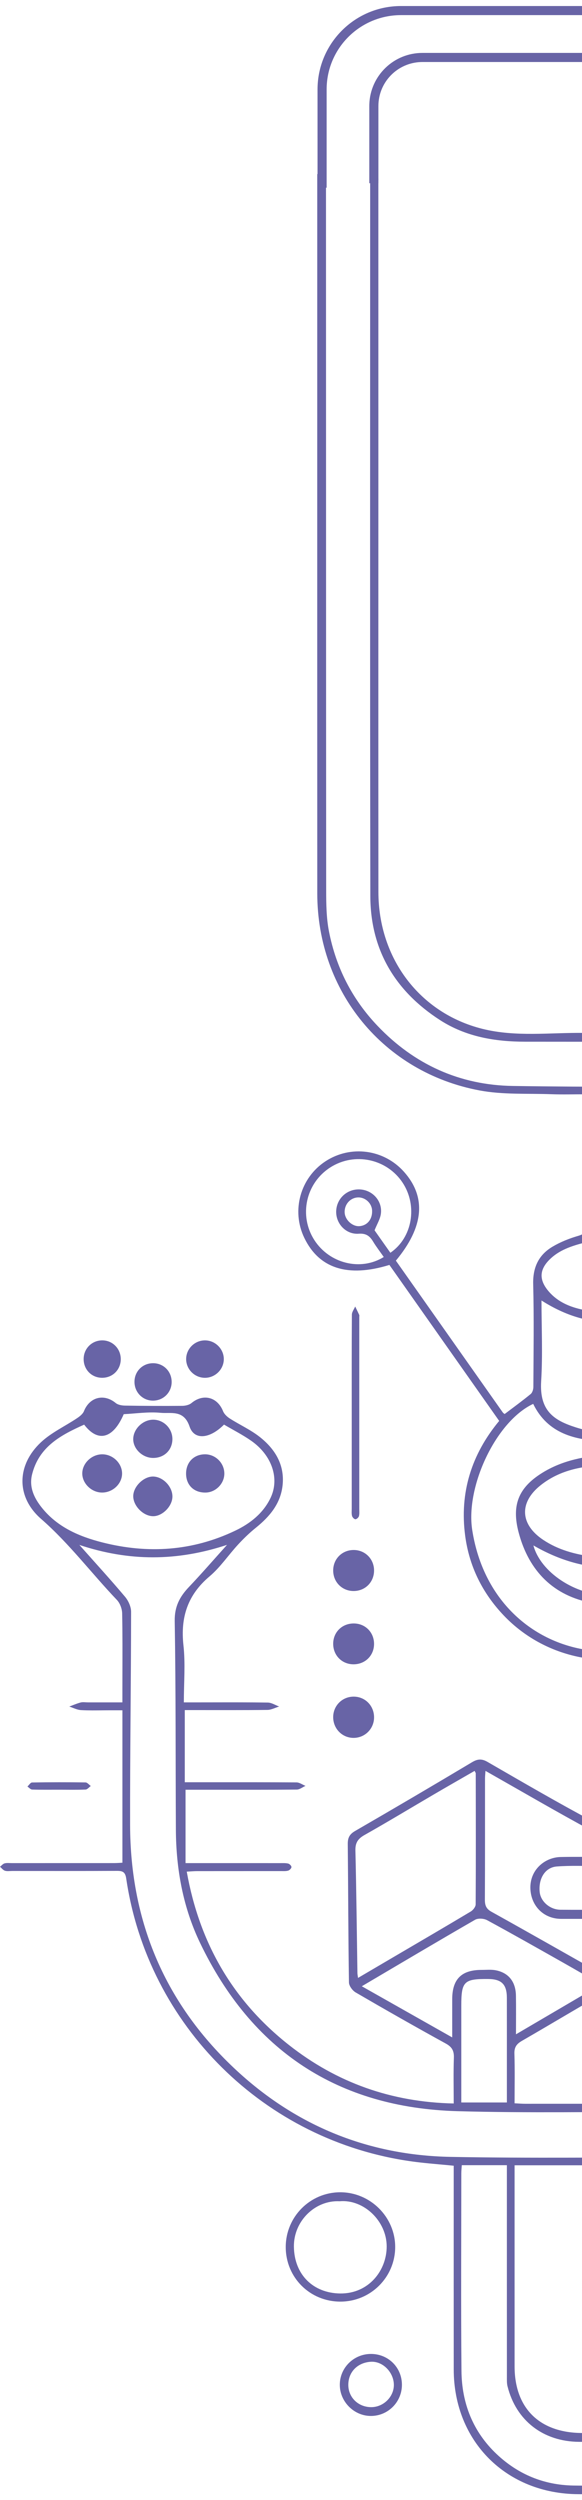 <svg xmlns="http://www.w3.org/2000/svg" xmlns:xlink="http://www.w3.org/1999/xlink" width="96" height="412"
    viewBox="0 0 96 412">
    <path fill="#6864A6" fill-rule="evenodd"
        d="M110.188-28c-7.498 0-13.596 5.987-13.761 13.436l-.004.311.001 15.246H66.141c-7.498 0-13.596 5.988-13.761 13.436l-.004.312.001 13.942-.048.013v1.453c0 39.03-.01 78.06.005 117.092.007 16.147 10.898 29.49 26.785 32.465 3.845.72 7.877.472 11.825.618 1.842.067 3.688.011 5.635.011.043.596.1 1.032.1 1.468.006 6.705-.018 13.41.028 20.115.007 1.033-.294 1.446-1.314 1.742-1.472.427-2.943 1.01-4.258 1.791-2.284 1.356-3.257 3.407-3.187 6.16.142 5.65.056 11.307.03 16.961-.001.397-.164.932-.448 1.165-1.384 1.134-2.835 2.188-4.292 3.292-.093-.078-.226-.151-.305-.263-5.883-8.34-11.762-16.682-17.634-25.014 4.62-5.547 5.062-10.464 1.343-14.638-3.316-3.723-8.81-4.455-12.967-1.727-4.14 2.716-5.638 8.108-3.494 12.584 2.426 5.067 7.176 6.605 14.05 4.486l18.107 25.706c-4.571 5.504-6.557 11.823-5.607 18.946.674 5.057 2.854 9.44 6.381 13.137 7.105 7.449 18.385 9.424 27.654 4.886 7.885-3.859 15.61-13.475 12.545-27.555 3.695.425 6.967-.41 9.497-3.24 1.517-1.699 2.375-3.702 2.498-5.976.262-4.839-2.742-9.06-7.283-10.3-5.332-1.455-9.099.717-12.674 7.337-.737-.514-1.531-.96-2.18-1.562-.341-.318-.6-.907-.604-1.376-.04-5.655-.118-11.311.017-16.962.068-2.836-1.036-4.882-3.402-6.193-1.46-.809-3.06-1.363-4.683-2.015l-.608-.25v-22.469c.194-.086.328-.197.462-.197 7.515.01 15.048-.301 22.54.125 12.057.685 21.08 10.224 21.238 22.28.178 13.458.056 26.92.018 40.381-.001.56-.502 1.105-.714 1.678-.399 1.08-1.024 2.16-1.085 3.265-.253 4.486-.137 8.999-.533 13.468-.26 2.93-1.88 5.435-3.779 7.707-.704.843-1.468 1.173-2.576 1.185-10.19.11-18.205 6.775-19.879 16.755-.466 2.783-.218 5.686-.287 8.535-.129 5.322-3.367 9.595-8.2 10.154-3.205.37-6.487.07-9.775.07-.049-.191-.169-.394-.135-.567.553-2.772-1.02-3.991-3.263-5.184-5.912-3.14-11.699-6.52-17.5-9.865-.96-.554-1.634-.505-2.57.054-6.402 3.823-12.831 7.599-19.285 11.331-.916.53-1.214 1.123-1.204 2.14.079 7.605.081 15.212.196 22.816.009.566.58 1.34 1.107 1.647 4.925 2.864 9.877 5.682 14.87 8.425 1.037.57 1.37 1.208 1.33 2.347-.087 2.437-.027 4.879-.027 7.528-10.264-.22-19.28-3.42-27.185-9.645-9.24-7.277-14.753-16.793-16.847-28.563.68-.034 1.2-.083 1.72-.084 4.61-.006 9.22-.002 13.83-.006.4 0 .819.032 1.19-.08.228-.069.526-.38.53-.586.004-.196-.306-.517-.53-.572-.428-.105-.893-.075-1.343-.075l-3.833-.002H30.605v-12.09h4.825c4.51-.001 9.02.018 13.529-.03.479-.004.954-.395 1.432-.607-.495-.2-.988-.57-1.484-.574-4.886-.032-9.773-.03-14.712-.027l-3.716.001v-11.892h1.61c4.01 0 8.018.026 12.026-.027.646-.008 1.287-.365 1.93-.56-.623-.228-1.244-.642-1.871-.652-3.006-.045-6.013-.04-9.02-.034l-3.006.004h-1.824c0-3.235.272-6.351-.064-9.402-.508-4.618.69-8.31 4.303-11.36 1.779-1.5 3.113-3.519 4.709-5.247.91-.986 1.885-1.93 2.93-2.77 2.297-1.849 4.105-4.001 4.416-7.039.342-3.351-1.253-5.929-3.75-7.907-1.51-1.196-3.32-2.009-4.958-3.054-.453-.289-.926-.731-1.118-1.212-.94-2.345-3.273-2.942-5.211-1.335-.38.316-1.013.454-1.532.458-3.144.028-6.289.012-9.433-.04-.52-.008-1.154-.118-1.532-.428-1.938-1.591-4.299-.987-5.236 1.34-.188.468-.694.863-1.14 1.162-1.98 1.328-4.227 2.358-5.945 3.96-4.022 3.749-4.141 9.012.012 12.636 4.639 4.048 8.292 8.94 12.498 13.347.515.54.861 1.466.876 2.22.067 3.322.052 6.645.044 9.968l-.004 2.492v2.21H14.5c-.4 0-.822-.078-1.198.018-.64.166-1.251.442-1.874.672.648.205 1.287.55 1.944.586 1.239.07 2.483.046 3.727.034l.932-.006h2.16v25.12c-.34.016-.87.06-1.4.061-5.612.005-11.225.003-16.837.004-.4 0-.82-.06-1.195.042-.283.076-.508.365-.758.558.268.228.503.557.812.656.364.117.793.04 1.194.04 5.762 0 11.525.016 17.287-.016.949-.005 1.368.189 1.526 1.265 3.572 24.243 22.827 43.269 47.153 46.624 1.903.263 3.822.413 5.845.602l1.02.099v1.749c0 10.608-.006 21.216.003 31.825.01 11.863 8.687 20.516 20.598 20.555 1.453.005 2.907-.001 4.36.002 6.675.017 10.79 4.097 10.797 10.743.01 10.809-.066 21.618.025 32.425.071 8.457 4.107 14.538 11.64 18.302 2.878 1.437 6.001 1.862 9.193 1.86 3.37-.003 6.74-.002 10.153-.002h5.16c-.222 1.696.932 2.253 2.08 2.909 6.127 3.498 12.22 7.058 18.36 10.53.476.268 1.373.258 1.853-.013 6.44-3.64 12.853-7.325 19.224-11.082.547-.323.985-1.21 1.057-1.879.158-1.473.049-2.974.049-4.526 5.488-.604 10.522-2.172 15.026-5.143 9.944-6.56 15.19-15.839 15.61-27.72.195-5.493.033-11 .033-16.571 1.993-.464 3.94-.847 5.845-1.376 3.158-.877 6.131-2.178 8.714-4.243 2.61-2.085 4.08-4.667 3.952-8.153-.143-3.847-.002-7.705-.055-11.557-.013-.926.327-1.267 1.174-1.538 12.909-4.119 20.864-12.748 23.52-26.07.406-2.041.477-4.175.482-6.267.037-16.713.032-33.426-.003-50.14-.003-1.181.467-1.976 1.09-2.935 2.009-3.094 4.74-3.753 8.275-3.658 4.679.125 9.478.085 14.047-.804 13.778-2.68 24.2-15.276 24.405-29.285.189-12.958.08-25.92.037-38.88-.004-1.27.373-1.959 1.482-2.57 3.72-2.05 7.36-4.244 11.068-6.318.902-.505 1.26-1.076 1.245-2.125-.06-4.048-.025-8.097-.025-12.292 4.704 1.459 9.02.958 12.868-2.021 2.953-2.286 4.578-5.341 5.018-9.061.822-6.959-4.518-13.656-11.46-14.455-7.637-.88-15.092 4.759-14.997 13.997-1.643-.95-3.197-1.812-4.701-2.752-.261-.163-.444-.656-.445-.997-.013-9.957.002-19.914.017-29.871 0-.09.068-.18.187-.477 2.453 0 4.99.061 7.524-.012 7.673-.22 13.485-3.684 17.423-10.233 1.983-3.297 2.71-6.942 2.707-10.77-.015-19.316-.007-38.63-.007-57.946V11.42c0-.4.071-.821-.032-1.194l-.002-.007H375V8.72H69.674c-4.75 0-8.619 3.778-8.755 8.49l-.004.258v12.725h.143v.383c0 39.03-.038 78.062.028 117.092.015 8.848 4.072 15.649 11.48 20.432 4.272 2.758 9.07 3.57 14.072 3.57 12.626-.002 25.253.054 37.88.037 4.661-.007 9.166.647 13.442 2.587 8.658 3.927 14.613 10.366 17.408 19.424 1.005 3.257 1.485 6.79 1.53 10.206.172 13.108.07 26.22.07 39.33v.489c-.007 1.193-.114 2.35-1.458 2.968-1.684.774-3.477.858-4.936-.243-.675-.509-1.068-1.785-1.076-2.719-.08-8.656-.047-17.313-.047-25.97 0-5.304.14-10.613-.035-15.911-.232-7.05-3.247-12.835-8.661-17.345-4.765-3.968-10.277-5.598-16.476-5.543-13.228.12-26.46.188-39.685-.017-8.745-.135-16.239-3.523-22.324-9.91-4.212-4.42-6.854-9.646-8.01-15.581-.433-2.226-.456-4.555-.457-6.836-.026-38.567-.017-77.134-.031-115.701h.106V14.74c0-6.662 5.325-12.081 11.956-12.244l.307-.004h304.325v-1.5H104.098l-.167-9.358v-4.432c0-3.923 3.121-7.118 7.019-7.245l.24-.004h186.127v-1.5H111.19c-4.751 0-8.619 3.779-8.755 8.49l-.004.259v4.445l.166 9.345h-4.671v-15.246c0-6.662 5.325-12.08 11.956-12.244l.307-.003h181.123V-28H110.188zm77.596 481.376c.076.295.14.427.14.559.007 6.848.025 13.695-.028 20.543-.003.445-.457 1.059-.873 1.304-4.947 2.91-9.924 5.768-14.898 8.633-.892.514-1.796 1.008-2.783 1.554l-.603.335v-21.939l19.045-10.99zm-39.422.02c6.15 3.548 12.15 6.984 18.106 10.492.421.248.743 1.027.747 1.563.05 6.547.033 13.096.03 19.643-.001.314-.044.628-.08 1.117-6.269-3.6-12.352-7.085-18.414-10.604-.277-.16-.371-.635-.654-1.153 2.61 0 4.91.034 7.208-.008 2.742-.05 5.032-2.507 4.966-5.283-.062-2.634-2.393-5.049-5.067-4.936-1.87.079-3.744.04-5.676.025l-1.166-.005v-10.85zm-72.19-96.578h7.435v18.299l.004 16.507c0 .546-.027 1.114.103 1.635 1.414 5.67 5.905 9.104 11.796 9.151 2.937.023 5.918-.1 8.798.355 4.457.704 8.044 3.083 10.902 6.632 3.044 3.779 4.15 8.134 4.165 12.839.033 10.955-.005 21.91.035 32.864.004 1.005.24 2.05.568 3.007 1.629 4.767 5.97 7.574 10.944 7.62 7.964.076 15.93.02 23.894.021 2.414 0 3.923 1.327 3.955 3.47.031 2.113-1.651 3.727-3.93 3.733-4.208.01-8.416.041-12.623-.008-4.941-.057-9.909.097-14.814-.375-4.414-.425-8.077-2.766-10.981-6.167-3.35-3.922-4.577-8.54-4.563-13.603.029-10.804 0-21.609.012-32.414.006-5.01-3.934-9.643-8.841-10.42-2.783-.44-5.662-.297-8.5-.354-4.88-.098-9.095-1.865-12.604-5.175-3.913-3.69-5.76-8.399-5.807-13.703-.098-10.853-.03-21.708-.026-32.563 0-.434.049-.867.077-1.351zm133.46 64.255h9.027c.043.312.119.602.119.892.003 5.152.13 10.309-.034 15.456-.345 10.917-5.043 19.601-13.937 25.946-4.394 3.134-9.318 4.946-14.762 5.53l-.585.057v-9.043c.254-.073.391-.127.533-.153 11.798-2.114 19.623-11.413 19.639-23.343l.002-6.078-.001-6.078v-3.186zM84.879 356.832h30.087c0 5.526-.066 10.878.015 16.227.132 8.745 4.086 15.189 11.962 19.091 1.094.543 1.372 1.136 1.369 2.265-.037 12.006.019 24.012-.049 36.018-.02 3.595 1.58 6.105 4.738 7.463 1.792.771 3.841 1.282 5.782 1.307 6.561.083 10.181-3.513 10.298-9.883l.003-.32v-34.872c.884 0 1.577-.052 2.26.008 7.616.662 12.71 6.239 12.739 14.049.04 10.755-.002 21.511.031 32.267.003.92-.295 1.432-1.09 1.883-4.867 2.761-9.689 5.602-14.567 8.344-1.154.65-1.73 1.29-1.649 2.762.173 3.142.058 6.3.048 9.452-.001.426-.072.852-.119 1.363-.764 0-1.409-.012-2.054.002-24.147.505-24.496.085-24.062-23.945.118-6.551.07-13.107-.002-19.66-.098-8.974-6.002-16.78-14.716-18.92-3.247-.797-6.743-.728-10.13-.784-6.825-.115-10.89-4.118-10.892-10.978l-.002-15.684v-17.455zm86.521 86.117l15.762 9.085c-5.994 3.442-11.839 6.734-17.603 10.162-1.205.717-2.016.633-3.133-.053-2.818-1.729-5.718-3.325-8.582-4.982-2.885-1.67-5.766-3.347-8.825-5.123l14.865-8.563v1.142c-.001 1.282-.003 2.409 0 3.535.007 2.556 1.199 3.78 3.68 3.785 2.626.004 3.824-1.173 3.835-3.782.006-1.666.001-3.332.001-5.206zm75.175-432.73h57.864v144.948c-.008 1.7-.115 1.807-1.812 1.814h-.362c-9.37.002-18.74-.044-28.11.015-10.28.065-18.355 6.813-20.21 16.857-.28 1.512-.302 3.087-.304 4.633-.022 15.312-.028 30.624.006 45.936.004 1.852-.542 3.313-1.794 4.726-4.948 5.58-9.85 11.203-14.638 16.92-2.918 3.482-2.882 6.089-.31 9.885.14.205.277.412.403.6-2.904 5.61-2.885 6.698.182 11.594-3.095 4.96-3.093 7.272.003 11.621-.679 1.265-1.486 2.473-2.006 3.794-1.117 2.839-.537 5.573 1.207 7.94 1.078 1.464 2.566 2.63 3.89 3.91.738.715 1.517 1.39 2.39 2.184-19.611 1.177-30.552 11.34-33.24 30.347-3.312.79-6.746 1.467-10.088 2.452-2.946.867-5.625 2.361-7.87 4.527-2.012 1.942-2.968 4.254-2.962 7.1.044 21.718.051 43.435-.005 65.152-.009 3.221 1.198 5.72 3.583 7.73 3.754 3.162 8.257 4.6 12.977 5.508.928.18 1.867.307 2.886.472.046.292.128.573.128.855.004 5.304.079 10.61-.022 15.912-.197 10.369-8.71 19.757-18.97 20.832 0-1.846-.061-3.678.024-5.504.046-.996-.325-1.508-1.173-1.988-5.265-2.977-10.479-6.041-15.749-9.007-1.016-.572-1.335-1.224-1.33-2.367.046-10.608.063-21.217.016-31.825-.047-10.495-6.946-18.687-17.263-20.538-1.511-.27-3.075-.253-4.832-.386 0-1.19-.007-2.37.002-3.551.02-3.01-.68-4.298-3.528-5.116-1.654-.475-1.83-1.295-1.855-2.743-.07-3.99.16-8.069-.589-11.947-1.771-9.17-9.416-15.735-18.699-16.693-.19-.02-.377-.066-.57-.101 1.112-3.933 6.837-7.536 11.612-7.31.43 1.188.806 2.422 1.316 3.598 3.327 7.672 11.303 12.34 19.212 11.278 8.494-1.14 15.233-7.793 16.326-16.243.262-2.023.233-4.088.273-6.135.034-1.797.02-3.595.012-5.45l-.003-1.401h10.683c1.118 2.336 2.684 3.297 4.63 2.822 1.648-.403 2.795-1.908 2.78-3.647-.015-1.755-1.179-3.19-2.873-3.545-1.967-.413-3.33.398-4.477 2.696l-.118.243h-10.54v-8.24c3.42 0 6.764-.016 10.107.033.267.003.61.41.778.707 1.065 1.876 2.63 2.652 4.465 2.16 1.627-.436 2.717-1.968 2.655-3.733-.06-1.674-1.245-3.103-2.842-3.427-1.97-.4-3.498.477-4.389 2.519l-.121.277-.07.16h-10.575v-18.353c.31-.043.597-.117.884-.118 4.91-.008 9.821.006 14.732-.018.8-.004 1.25.114 1.42 1.063.995 5.585 5.361 8.937 10.912 8.463 4.91-.42 8.894-4.867 8.876-9.907-.019-5.042-3.927-9.364-8.931-9.875-5.296-.54-9.852 2.972-10.88 8.387-.022.114-.064.224-.118.383l-.042.129h-16.993v-13.755c3.595 0 7.39.057 11.184-.025 1.791-.04 3.612-.184 5.36-.557 9.514-2.035 16.44-10.46 16.637-20.184.068-3.35.039-6.705 0-10.057-.01-.849.276-1.112 1.102-1.4 2.768-.961 5.626-1.835 8.158-3.259 3.385-1.903 4.84-5.012 4.757-9.037-.168-8-.05-16.007-.05-24.25.656 0 1.234.008 1.812-.001 4.104-.065 8.245.187 12.306-.269 7.366-.828 12.734-7.134 12.752-14.55.022-8.84.019-17.68.015-26.521l-.005-13.26.001-146.889zm-97.36 377.808c2.317.37 4.515.488 6.574 1.087 8.514 2.475 13.948 9.722 14.104 18.524l.004.39v23.702c0 5.5.037 11.001-.046 16.5-.01.716-.453 1.768-1.015 2.069-1.876 1.006-3.448-.118-3.449-2.287 0-13.601-.01-27.202.004-40.803.007-5.962-3.96-11.538-9.473-13.453-1.908-.663-3.978-.862-6.074-1.227l-.63-.114v-4.388zm-19.606-3.653c5.92 2.82 11.683 2.794 17.624.27l.415-.18v1.464c0 15.005-.006 30.01.006 45.014.002 2.232-.964 3.876-2.8 5.089-2.915 1.927-6.12 2.346-9.376 1.379-3.655-1.086-5.957-3.069-5.917-7.695.107-12.127.069-24.256.053-36.385l-.005-7.277v-1.679zm4.67 15.128c-1.142.407-1.753 1.248-1.728 2.647.085 4.798.033 9.6.034 14.4.002 4.5.095 9.003-.034 13.5-.076 2.653 1.148 4.16 3.462 5.107 2.574 1.053 6.078.416 7.492-1.495.716-.968 1.362-2.27 1.376-3.43.11-9.299.049-18.6.074-27.9.004-1.383-.644-2.294-1.826-2.774-2.926-1.188-5.914-1.098-8.85-.055zm9.16 4.216v1.837c0 7.798-.062 15.596.032 23.393.034 2.846-.538 4.323-4.042 5.148-2.672.63-5.194-1.217-5.31-3.88l-.004-.192v-26.171c3.152 1.133 6.137 1.167 9.324-.135zm93.74-57.934c.032.307.061.453.061.6.003 20.605.028 41.21-.056 61.816-.006 1.284-.632 2.733-1.385 3.817-2.101 3.02-5.318 4.556-8.695 5.669-5.722 1.884-11.576 2.507-17.613 1.884-4.022-.416-7.957-1.101-11.578-2.852-5.176-2.503-7.802-4.66-7.714-11.333.224-17.024.12-34.052.094-51.08l-.005-6.384v-2.05c.964.914 1.64 1.647 2.41 2.26.81.644 1.676 1.24 2.58 1.742 7.944 4.422 16.562 4.907 25.27 3.772 6.241-.813 12.21-2.727 16.63-7.861zm-35.258 15.21c-1.645.751-3.267 1.705-4.637 2.873-2.03 1.73-2.326 4.14-2.3 6.753.102 10.853.29 21.717-.06 32.56-.18 5.57 2.34 8.7 7.066 10.586 4.97 1.985 10.137 2.545 15.477 1.91 3.784-.45 7.375-1.318 10.658-3.327 2.904-1.777 4.423-4.183 4.343-7.707-.13-5.75-.035-11.504-.035-17.256 0-5.753-.13-11.51.047-17.257.114-3.707-1.582-6.16-4.558-7.929-3.685-2.19-7.754-3.138-12.001-3.329-4.8-.215-9.557.092-14 2.122zm29.009 11.563v1.95c0 10.155-.061 20.312.041 30.466.027 2.656-1.066 4.432-3.14 5.836-2.976 2.015-6.312 2.894-9.838 3.33-5.63.696-11.09.267-16.307-2.103-3.504-1.592-5.486-3.975-5.397-8.177.18-8.576.095-17.158.071-25.738l-.006-3.677v-1.736c8.18 8.082 28.187 7.184 34.576-.151zm-90.245 27.812c.897-.009 1.801.629 2.881 1.042-1.935 2.33-7.044 2.053-8.975.912-.887-.523-.546-1.205.243-1.336 1.934-.322 3.897-.599 5.85-.618zM61.2 387.922c-2.856-.005-5.17 2.292-5.151 5.114.018 2.808 2.401 5.149 5.2 5.108 2.78-.04 5.017-2.291 5.048-5.08.033-2.867-2.216-5.135-5.097-5.142zm3.766 5.081c.018 1.965-1.687 3.668-3.691 3.689-2.139.023-3.815-1.57-3.821-3.66-.006-2.123 1.51-3.685 3.719-3.819 1.989-.12 3.775 1.761 3.793 3.79zm179.911-95.1c12.42 3.263 15.653 3.26 27.59.238-2.995 3.352-5.963 6.728-9.002 10.04-.732.798-1.025 1.587-1.023 2.664.03 17.155.045 34.31.013 51.466-.025 13.882-8.9 25.946-22.131 30.186-.506.162-1.03.27-1.556.406-.105-.265-.202-.396-.203-.528-.017-2 .014-4.002-.045-6-.026-.869.247-1.297 1.09-1.66 9.922-4.287 15.17-11.892 15.276-22.654.17-17.203.056-34.41.01-51.615-.001-.709-.358-1.557-.827-2.1-2.648-3.069-5.382-6.063-8.081-9.086-.333-.372-.634-.772-1.11-1.357zm-109.79 35.266c0 1.165-.023 1.858.006 2.549.03.734.108 1.467.166 2.196-.243.078-.38.158-.521.163-7.096.218-14.15 6.465-13.895 15.524.182 6.45.061 12.909.028 19.364-.028 5.408 2.137 9.65 6.526 12.816.44.317.794 1 .85 1.548.126 1.233.04 2.487.04 4.002-.6-.252-.97-.375-1.308-.557-6.559-3.53-10.367-8.96-10.611-16.43-.243-7.448-.281-14.918.007-22.362.318-8.23 4.628-13.986 12.216-17.149 1.967-.82 4.166-1.085 6.496-1.664zm-1.704 45.82c1.034 3.41 2.293 4.319 5.968 4.153.927-.042 2.03-.346 2.697-.933.889-.782 1.43-1.958 2.186-3.06.363.141 1.092.274 1.625.67.677.501 1.726 1.285 1.655 1.82-.096.73-1.088 1.35-1.723 1.99-.122.122-.37.123-.56.172-1.47.38-2.922.958-4.414 1.096-3.48.322-6.921.039-10.05-1.743-1.48-.841-1.464-2.089.018-2.95.802-.465 1.684-.794 2.598-1.215zm.193-11.453c.127 2.44-.087 4.9.097 7.334.144 1.904-.32 2.913-2.311 3.518-2.515.763-3.131 2.028-3.08 4.615.009.5-.043 1.002-.078 1.743-3.902-2.829-5.928-6.38-6.04-10.837-.136-5.439-.036-10.883-.03-16.326 0-.24.07-.479.107-.709 5.676-.158 11.032 4.857 11.335 10.662zM252.95 308.99c.32.52.647 1.151.648 1.732.033 17.256.116 34.512-.013 51.768-.066 8.893-4.295 15.518-11.997 19.932-.889.51-1.869.862-2.908 1.332-.071-.384-.136-.569-.136-.753-.003-13.505-.072-27.01.049-40.514.03-3.453-1-6.315-3.756-8.197-2.485-1.697-5.227-3.17-8.058-4.172-3.029-1.071-6.295-1.475-9.676-2.218.97-9.762 5.792-16.863 14.847-20.99 3.933-1.793 8.146-1.673 12.348-1.98 3.867-.284 6.664.824 8.652 4.06zm-128.186 39.093c8.468 1.119 15.668 7.396 17.107 15.8.768 4.48.461 9.148.568 13.732.02.864-.124 1.816-.492 2.585-.62 1.298-2.721 1.88-4.532 1.454-1.575-.369-2.355-1.319-2.387-3.12-.06-3.346-.04-6.694-.081-10.04-.057-4.585-1.937-8.303-5.828-10.695-2.026-1.245-4.441-1.857-7.08-2.915.13-1.442.308-3.357.476-5.274.126-1.436.917-1.703 2.249-1.527zm38.527 13.03c-1.634 2.802-3.352 5.557-5.096 8.293-.512.804-.6 1.424-.097 2.304 1.657 2.903 3.178 5.884 4.824 8.792.232.41.86.811 1.326.837 1.394.079 2.794.057 4.193.045l1.05-.006v.3c1.65 0 3.303-.052 4.95.021.926.041 1.438-.305 1.902-1.085 1.658-2.785 3.439-5.499 5.05-8.31.317-.554.35-1.553.065-2.122-1.47-2.941-3.05-5.829-4.684-8.683-.287-.5-.993-1.041-1.533-1.072-3.343-.192-6.696-.22-10.043-.356-.9-.037-1.429.222-1.907 1.042zm9.076 10.625c2.428.13 4.868.033 7.725.033-1.708 2.786-3.156 5.086-4.531 7.428-.427.726-.895 1.028-1.76 1.001-2.251-.068-4.505-.009-6.757-.037-.612-.007-1.223-.143-1.987-.24 1.381-2.204 2.808-4.132 3.846-6.25.787-1.606 1.804-2.024 3.464-1.935zM56.08 361.28c-4.945.026-8.94 4.049-8.949 9.009-.008 5.049 4.003 9.037 9.064 9.012 4.963-.025 8.973-4.029 8.991-8.976.018-4.965-4.117-9.072-9.106-9.045zm108.177.994c1.53 2.839 2.97 5.468 4.352 8.126.144.276.074.795-.098 1.081-1.543 2.577-3.131 5.128-4.738 7.737-1.463-2.673-2.875-5.224-4.246-7.797-.18-.337-.34-.901-.182-1.166 1.558-2.62 3.185-5.198 4.912-7.98zm-100.474 7.92c.01 3.986-2.978 7.83-7.688 7.765-4.405-.06-7.543-3.07-7.616-7.684-.068-4.258 3.527-7.726 7.535-7.511 3.958-.363 7.757 3.231 7.769 7.43zm149.88-9.994c1.834.154 3.692.175 5.5.49 3.94.688 7.739 1.755 10.554 4.91 1.629 1.824 1.613 4.211.008 6.037-1.595 1.813-3.61 2.927-5.833 3.73-5.259 1.903-10.683 1.958-16.11 1.151-3.13-.464-6.105-1.562-8.71-3.48-1.626-1.198-3.206-3.544-2.402-5.739.73-1.995 2.291-3.23 4.07-4.175 4.03-2.144 8.383-2.926 12.923-2.924zm-38.642 1.694c.22.002.52.261.64.48 1.473 2.682 2.92 5.38 4.278 7.896-2.861 0-5.753.018-8.644-.02-.447-.006-1.131-.135-1.3-.435-1.485-2.655-2.88-5.362-4.243-7.942 3.119 0 6.194-.01 9.27.02zM37.447 254.589c-2.26 2.508-4.218 4.773-6.28 6.94-1.52 1.6-2.39 3.22-2.349 5.619.193 11.455.132 22.914.192 34.37.034 6.48 1.168 12.777 3.973 18.631 8.533 17.803 22.762 27.226 42.51 27.77 11.658.322 23.33.11 34.998.072l3.182-.005h1.681l-.536 7.467c-.312.03-.507.065-.701.065-13.279-.003-26.56.185-39.834-.071-13.431-.26-25.254-5.03-35.149-14.138C27.3 330.416 21.49 316.782 21.46 300.74c-.022-11.706.154-23.413.165-35.12 0-.834-.449-1.823-1-2.478-2.377-2.822-4.87-5.546-7.532-8.543 8.175 2.725 16.072 2.726 24.355-.01zm110.2-4.344c4.206 2.32 8.213 2.312 12.327.045 0 1.056-.036 1.995.007 2.93.129 2.877.03 5.795.496 8.62.654 3.959 2.864 7.163 5.684 10.02 3.176 3.217 4.925 7.147 4.93 11.722.019 17.462.012 34.924-.005 52.386 0 .882-.132 1.772-.288 2.643-1.772 9.855-11.109 16.147-20.83 13.924-7.89-1.804-13.355-8.938-13.409-16.656-.117-16.81.034-33.623-.074-50.434-.038-5.92 2.021-10.74 6.18-14.886 3.247-3.237 4.833-7.316 4.967-11.9.08-2.758.015-5.52.015-8.414zm62.236 79.288c0 4.512-.041 8.61.037 12.706.014.77.319 1.691.813 2.265 1.22 1.417 2.86 1.388 4.52.838 1.532-.507 1.908-1.667 1.892-3.155-.043-4.092-.015-8.185-.015-12.637 2.023.289 3.801.443 5.535.81 4.3.911 8.384 2.328 11.786 5.29 2.768 2.41 3.584 5.784 1.798 8.616-.701 1.112-1.667 2.137-2.715 2.938-4.74 3.624-10.346 4.944-16.117 5.272-3.904.222-7.885-.065-11.769-.586-4.596-.617-8.9-2.23-12.542-5.296-3.537-2.976-3.8-7.261-.562-10.496 3.02-3.017 6.865-4.44 10.884-5.43 2.07-.51 4.207-.75 6.455-1.135zm-66.676-39.744c-2.544 1.39-3.745 3.524-3.719 6.568.103 11.852.036 23.706.05 35.558.004 3.796.87 7.328 3.267 10.39 4.877 6.228 13.914 7.475 20.24 1.912 3.535-3.107 5.015-7.163 5.039-11.782.031-6.051.008-12.103.008-18.155 0-5.85-.146-11.707.054-17.552.12-3.52-1.404-5.854-4.342-7.287-6.889-3.363-13.812-3.358-20.597.348zm-8.116-8.207v50.479c-.858.12-1.544.208-2.228.315-7.88 1.228-13.351 5.566-16.414 12.875-.469 1.119-.963 1.483-2.15 1.476-4.61-.025-9.218-.031-13.827-.032l-13.827.002c-.535 0-1.07-.046-1.767-.078 0-2.82.056-5.512-.027-8.199-.033-1.061.375-1.595 1.253-2.1 4.718-2.722 9.387-5.529 14.109-8.243.855-.492 1.172-1.02 1.152-2.002-.065-3.236-.024-6.473-.024-9.863 2.867 0 5.61.035 8.35-.006 9.622-.145 17.9-7.203 19.316-16.706.439-2.944.264-5.982.33-8.978.091-4.098 2.417-7.697 5.754-8.94zm-54.527 44.553c2.166.023 3.036.892 3.04 3.08l.005 6.297-.002 6.298v4.672h-7.516v-15.98c0-3.97.45-4.409 4.473-4.367zm86.024-26.322v1.698c0 10.304-.006 20.607.004 30.91.003 4.23-1.33 7.9-4.57 10.72-5.617 4.893-13.51 3.826-17.95-1.623-2.262-2.776-3.015-6.065-3.027-9.537-.023-6.803-.021-13.605-.017-20.407l.005-10.204v-1.55c6.398 5.262 18.423 5.778 25.555-.007zm77.617-.34c1.396 1.015 2.413 2.552 3.831 4.144-2.701 0-5.032-.045-7.36.018-1.285.035-2.586.153-3.846.403-6.306 1.253-11.567 4.272-15.558 9.373-3.256 4.163-5.229 8.838-5.356 14.157-.109 4.547-.041 9.098-.056 13.647-.001.45.026.908-.05 1.346-.279 1.589-1.48 1.66-2.733 1.584-1.223-.074-1.715-.736-1.704-1.96.035-4.2-.05-8.4.04-12.598.046-2.12.185-4.272.601-6.345 1.814-9.032 6.882-15.73 14.872-20.29 4.352-2.482 9.085-3.51 14.015-3.8 1.114-.065 2.53-.243 3.304.32zm36.612 18c-3.03 1.642-6.012 3.375-8.961 5.157-.396.24-.71.918-.735 1.41-.072 1.357-.05 2.719-.04 4.08l.005 1.02h.015c0 1.701-.08 3.408.043 5.1.042.573.458 1.333.937 1.626 2.942 1.801 5.938 3.517 8.955 5.192.377.21 1.078.194 1.461-.019 3.014-1.672 6.007-3.386 8.952-5.175.45-.273.877-.991.889-1.514.08-3.45.075-6.902.009-10.352-.01-.477-.396-1.137-.807-1.385-2.907-1.756-5.847-3.463-8.83-5.087-.505-.275-1.403-.318-1.893-.053zm-8.396 7.257c2.57 1.455 4.948 2.838 7.365 4.148.948.514 1.328 1.161 1.273 2.258-.074 1.476-.046 2.958-.032 4.438l.007 1.11v2.827c-2.843-1.646-5.382-3.087-7.88-4.595-.347-.21-.694-.745-.702-1.137-.058-2.939-.031-5.879-.031-9.049zm18.638-.047c0 3.182.014 6.123-.018 9.063-.004.348-.164.862-.42 1.013-2.663 1.571-5.36 3.084-8.275 4.741 0-3.267-.018-6.287.029-9.306.004-.309.335-.726.629-.898 2.59-1.518 5.208-2.991 8.055-4.613zm-210.72-8.246c4.216 2.283 8.386 4.652 12.562 7.008 2.037 1.15 4.059 2.329 6.232 3.578l-14.023 8.226c0-2.295.027-4.336-.007-6.377-.037-2.26-1.17-3.729-3.279-4.166-.77-.16-1.595-.069-2.395-.07-3.299-.003-4.829 1.517-4.837 4.804-.004 2.03 0 4.06 0 6.322l-14.911-8.431c6.385-3.764 12.51-7.402 18.684-10.958.494-.285 1.444-.223 1.973.064zm201.954 2.495c2.547 1.402 5.062 2.862 7.941 4.507-2.943 1.683-5.573 3.198-8.223 4.678-.212.119-.616.093-.835-.032-2.619-1.498-5.219-3.027-7.975-4.636 2.766-1.6 5.314-3.099 7.897-4.537.307-.17.88-.154 1.195.02zm-95.271 3.001c1.249.008 2.397 1.126 2.405 2.341.007 1.114-1.287 2.38-2.424 2.369-1.16-.01-2.39-1.256-2.373-2.399.022-1.306 1.07-2.32 2.392-2.31zM78.286 291.837c.113.24.186.323.186.406.012 7.197.03 14.395-.012 21.593-.002.4-.428.948-.808 1.176-4.244 2.539-8.517 5.028-12.782 7.531l-5.814 3.412c-.052-.404-.095-.59-.098-.777-.104-6.742-.172-13.485-.334-20.226-.03-1.279.425-1.94 1.512-2.553 3.874-2.185 7.68-4.49 11.52-6.735 2.197-1.286 4.41-2.547 6.63-3.827zm1.794 0c5.929 3.36 11.641 6.696 17.458 9.839 1.816.98 2.868 2.013 2.105 4.343-2.382 0-4.776-.039-7.17.011-2.625.054-5.144 2.146-4.983 5.3.141 2.789 2.198 4.89 5.07 4.896 1.59.003 3.181.003 4.78.002h2.408v9.35c-6.323-3.572-12.486-7.08-18.685-10.526-.89-.494-1.088-1.082-1.083-2.017.036-6.646.018-13.293.022-19.94 0-.366.044-.731.078-1.259zm106.909 20.491c1.084-.017 2.426 1.291 2.439 2.376.012 1.073-1.326 2.417-2.408 2.418-1.126.001-2.379-1.25-2.389-2.385-.01-1.167 1.187-2.39 2.358-2.409zm-47.829-40.647c-1.171 2.617-2.23 5.071-3.383 7.48-.223.467-.764.856-1.248 1.11-4.137 2.164-6.338 5.53-6.428 10.214-.038 1.95.028 3.901-.018 5.85-.133 5.593-2.304 10.246-6.472 13.997-5.556 5.001-12.24 4.827-19.065 4.575l-1.205-.044v-7.432c2.614 0 5.11.025 7.606-.005 6.833-.082 11.59-4.88 11.607-11.683l-.003-3.7c.002-.617.006-1.234.015-1.85.132-8.637 6.074-16.047 14.48-17.986 1.401-.323 2.866-.373 4.114-.526zm-40.34 35.856l1.023.006v7.183c-2.615 0-5.012.017-7.409-.006-1.72-.017-3.25-1.352-3.413-2.915-.227-2.185.873-4.068 2.824-4.214 2.29-.17 4.6-.08 6.976-.054zm101.547-20.944c5.126.64 8.475 5.034 7.712 10.119-.683 4.552-5.386 7.917-9.914 7.094-4.243-.771-7.705-4.757-7.022-8.154.23-.016.475-.046.721-.047 1.002-.005 2.015-.084 3.002.036.417.051.95.444 1.141.827.953 1.907 2.432 2.754 4.354 2.358 1.582-.325 2.797-1.766 2.88-3.416.082-1.614-1.002-3.185-2.545-3.69-1.734-.567-3.385.14-4.487 1.833-.224.344-.692.716-1.07.741-1.342.09-2.694.035-4.153.035.442-4.74 4.862-8.3 9.381-7.736zm109.945-51.535v1.378c-.001 12.5.095 25.002-.034 37.501-.105 10.062-4.467 18.044-12.469 24.117-8.499 6.45-18.344 5.86-28.464 5.543 1.033-1.173 1.933-2.055 2.662-3.062.816-1.127 1.802-1.418 3.175-1.459 3.738-.11 7.583.043 11.182-.787 11.52-2.656 19.307-12.833 19.366-24.864.047-9.64.027-19.281.017-28.922l-.004-7.23v-2.088c1.72 2.084 3.036.59 4.569-.127zm-145.776 56.615c2.872 2.053 2.821 5.654-.053 7.73-3.193 2.304-6.796 3.084-10.965 3.024-3.186.12-6.486-.604-9.49-2.428-4.2-2.55-4.156-6.719.227-9.005 1.928-1.007 4.106-1.71 6.253-2.086 4.98-.87 9.774-.277 14.028 2.765zm74.145-10.6c5.905 4.816 12.842 6.275 20.092 6.275 7.249-.001 14.158-1.543 19.973-6.258 2.677 2.504 3.018 6.735.895 9.756-1.72 2.448-4.103 4.034-6.751 5.234-7.13 3.23-14.604 3.508-22.139 2.057-4.46-.858-8.638-2.581-11.9-5.972-3.234-3.362-3.345-7.969-.17-11.092zm54.623-114.032l9.217.006h1.799c.05.514.112.856.112 1.198.006 9.454-.006 18.908.024 28.362.002.881-.342 1.333-1.072 1.747-4.085 2.318-8.131 4.702-12.22 7.012-.795.45-1.109.939-1.1 1.878.049 5.903.048 11.805.004 17.708-.007 1.025.306 1.614 1.22 2.125 4.06 2.27 8.094 4.59 12.084 6.98.514.309 1.018 1.134 1.02 1.721.057 12.705.077 25.411.03 38.116-.048 13.327-11.312 26.263-30.081 23.736 1.201-1.021 2.168-1.922 3.213-2.72 4.73-3.605 6.727-9.244 2.783-14.369-.229-.296-.115-1.112.14-1.481 1.493-2.181 2.212-4.53 1.421-7.093-.419-1.355-1.228-2.59-1.918-3.997 2.968-3.65 3.021-7.499.064-11.3 3.104-4.73 3.37-7.146-.436-11.452-4.871-5.511-9.712-11.051-14.456-16.671-.77-.913-1.374-2.3-1.38-3.47-.092-15.706-.084-31.412-.047-47.118.007-3.069.928-5.858 3.233-8.052 2.22-2.113 4.96-2.844 7.913-2.854 6.144-.02 12.289-.017 18.433-.012zm-93.813 125.78c1.261-.03 2.266 1.04 2.274 2.424.008 1.332-1.024 2.397-2.292 2.365-1.239-.031-2.195-1.03-2.217-2.32-.024-1.366.944-2.435 2.235-2.468zm-194.204.927c-.259.004-.51.435-.765.668.259.174.512.489.776.498 1.494.048 2.99.023 4.486.025 1.446.002 2.893.035 4.336-.026.293-.012.57-.38.855-.584-.288-.206-.574-.585-.865-.59-2.94-.042-5.883-.04-8.823.009zm213.696-10.826c-1.839-.011-3.347 1.432-3.41 3.262-.064 1.918 1.382 3.493 3.269 3.56 1.865.064 3.467-1.466 3.499-3.344.033-1.892-1.488-3.466-3.358-3.478zm-160.586-3.321c-1.905-.033-3.431 1.459-3.44 3.363-.01 1.92 1.49 3.446 3.38 3.437 1.84-.009 3.322-1.466 3.364-3.304.043-1.93-1.406-3.463-3.304-3.496zm192.96-4.618c3.415.131 6.829.419 10.243.415 3.207-.003 6.415-1.014 9.573.577 2.253 1.134 4.614 2.04 6.522 3.942-7.95 7.41-28.272 8.439-38.026.058 2.688-2.606 6.016-3.93 9.53-4.863.684-.181 1.44-.157 2.158-.13zm-49.997-37.784c1.957.09 3.188 1.32 3.148 3.439-.107 5.65-.092 11.303-.022 16.954.073 5.73-1.486 10.845-5.432 15.098-3.371 3.632-7.567 5.894-12.488 6.239-4.536.318-9.11.083-13.668.04-.396-.003-.986-.287-1.151-.611-1.086-2.125-2.08-4.296-3.157-6.566 4.702 0 9.458.02 14.214-.014 1.287-.01 2.583-.115 3.858-.295 5.83-.82 10.342-6.408 10.303-11.854-.044-6.151-.01-12.303-.01-18.455 0-3.223 1.113-4.127 4.405-3.975zm37.025 32.263l8.518 4.54-8.543 4.635c-2.608-2.874-2.56-7.083.025-9.175zm40.712-.058c2.532 3.024 2.508 6.277-.013 9.231-3.012-1.62-5.973-3.214-8.578-4.617l8.59-4.614zm-60.183 1.466c-1.92.022-3.38 1.526-3.342 3.445.037 1.852 1.49 3.29 3.34 3.304 1.93.015 3.429-1.462 3.423-3.375-.005-1.915-1.507-3.397-3.42-3.374zm-160.517-3.327c-1.96-.028-3.45 1.432-3.44 3.371.01 1.89 1.429 3.333 3.306 3.36 1.955.026 3.444-1.435 3.437-3.376-.006-1.884-1.427-3.328-3.303-3.355zm192.276-3.951c4.219.763 8.535 1.37 12.677.38 4.715-1.13 8.653.04 12.475 2.507.73.471 1.39 1.05 2.202 1.668-3.27 2.776-6.858 4.297-10.772 5.122-.369.078-.785-.097-1.18-.116-3.532-.176-7.062-.437-10.594-.471-1.729-.017-3.517.773-5.182.533-4.005-.578-7.61-2.26-10.86-5.056 2.494-2.242 5.222-3.577 8.17-4.436.958-.278 2.078-.31 3.064-.131zm-137.96-32.299c8.672 5.87 12.094 16.558 8.645 26.02-3.458 9.486-12.464 15.822-23.497 14.72-9.402-.94-18.087-7.81-19.968-19.896-1.118-7.184 3.931-17.914 10.056-20.781 2.385 4.91 6.945 5.997 11.677 6.129 5.223.145 10.208-.852 13.086-6.192zM104.111 10.22l92.912-.001c-.009.094-.01.2-.004.316.022.449.002.9.002 1.35v14.607c-.001 39.957-.004 91.5.035 128.087.002 1.55-.342 2.097-1.972 2.32-3.447.471-6.702 1.649-9.523 3.787-2.628 1.991-4.018 4.51-4.01 7.945.06 22.868.03 45.736.007 68.604-.002 2.76 1.18 4.91 3.185 6.677 2.83 2.496 6.265 3.66 9.874 4.46.41.091 1.047.573 1.048.874.004 3.898.206 7.83-.228 11.686-.602 5.349-5.253 9.3-10.64 9.393-5.711.097-11.425.05-17.137 0-.566-.004-1.279-.32-1.666-.733-2.73-2.909-4.34-6.376-4.513-10.366-.158-3.646-.155-7.306-.044-10.954.06-1.938-.653-3.324-2.247-4.226-.85-.48-.988-1.063-.986-1.93.022-12.96.064-25.92.002-38.88-.075-15.748-10.434-28.663-25.719-32.18-1.304-.3-2.637-.476-4.2-.754.646-.368 1.07-.608 1.493-.85 2.328-1.336 4.01-3.283 4.553-5.878.34-1.623 1.138-2.471 2.502-3.176 1.996-1.032 3.9-2.241 5.87-3.325.733-.403 1.07-.867 1.055-1.757-.057-3.402.014-6.806-.062-10.207-.012-.512-.431-1.217-.873-1.486-2.861-1.738-5.757-3.424-8.703-5.014-.536-.289-1.492-.303-2.023-.017-2.946 1.588-5.844 3.27-8.698 5.019-.473.29-.881 1.041-.923 1.609-.12 1.642.003 3.3-.072 4.949-.016.375-.365.94-.695 1.065-4.085 1.552-6.54 4.404-6.869 8.794-.343 4.593 1.828 7.842 5.837 9.955.03.016.05.051.112.134l.056.072H103.82v-47.994c-.001-30.658-.004-61.315-.016-91.972 0-.224.048-.498.057-.757h.25l.001-19.246zm235.042 256.82c-.414.003-.826.438-1.238.672.404.182.805.516 1.21.521 3.204.044 6.408.024 9.611.024 3.204 0 6.407.02 9.61-.023.418-.005.83-.324 1.246-.498-.406-.242-.811-.692-1.219-.695-6.406-.044-12.813-.044-19.22 0zm-19.22-.003c-.398.01-.788.379-1.181.581.374.213.747.608 1.123.612 4.85.041 9.702.041 14.552-.002.37-.003.736-.408 1.104-.626-.399-.197-.794-.557-1.196-.566-2.45-.053-4.9-.026-7.35-.026l-3.526-.007c-1.176 0-2.35.007-3.525.034zm-81.793-9.098l8.021 4.635-7.778 4.337c-2.503-2.69-2.579-6.174-.243-8.972zm41.111.032c2.388 2.594 2.26 6.708-.256 8.906l-7.762-4.304c2.487-1.427 5.23-3 8.018-4.602zm-60.288.82c-1.944-.002-3.424 1.495-3.39 3.429.031 1.874 1.486 3.304 3.361 3.306 1.946 0 3.436-1.502 3.398-3.428-.036-1.881-1.488-3.307-3.369-3.308zm-118.451-19.094c-3.969.25-7.73.943-11.1 3.043-3.953 2.464-5.049 5.38-3.848 9.869 1.69 6.32 5.764 10.41 12.139 11.557 8.288 1.493 15.718-3.348 17.729-11.495 1.592-6.45-1.166-9.432-7.813-11.718-2.247-.772-4.731-.857-7.107-1.256zm159.81-14.056c1.262.172 2.492.795 2.562 2.446.008.194.3.377.463.564 5.298 6.095 10.626 12.163 15.866 18.306.992 1.162 2.243 2.354 1.89 4.184-.543 2.813-2.06 4.987-4.341 6.683-5.332 3.963-11.544 4.91-18.668 5.342-1.99-.265-4.724-.463-7.384-1.02-4.617-.964-8.874-2.72-12.175-6.308-2.411-2.62-2.852-5.656-.806-8.238 2.72-3.434 5.698-6.665 8.41-10.105 2.849-3.611 6.72-6.384 8.75-10.662.08-.168.255-.303.41-.421 1.529-1.167 3.33-1.003 5.023-.771zM113.084 254.62c-1.354 4.557-7.02 8.327-12.597 8.305-5.635-.022-11.325-3.842-12.502-8.244 8.338 4.824 16.73 4.92 25.1-.061zm-54.742.815c-1.925-.001-3.403 1.488-3.384 3.411.018 1.923 1.518 3.386 3.435 3.351 1.919-.035 3.355-1.544 3.307-3.475-.047-1.856-1.508-3.286-3.358-3.287zm283.11 1.445c-.303.008-.595.386-.892.593.321.229.626.622.966.655.937.09 1.89.031 2.837.031.996 0 1.997.055 2.987-.027.366-.03.706-.38 1.058-.585-.326-.232-.646-.654-.98-.664-1.99-.063-3.985-.057-5.976-.003zm10.77 0c-.439.027-.854.433-1.28.666.4.206.799.582 1.203.59 2.843.051 5.689.056 8.532-.004.43-.009.85-.429 1.275-.658-.45-.21-.89-.572-1.35-.599-1.393-.08-2.793-.028-4.19-.028-1.398 0-2.798-.055-4.19.032zm-23.856 0c-.345.018-.67.41-1.005.63.334.216.665.614 1.003.62 2.837.05 5.677.046 8.514.003.314-.005.622-.359.933-.55-.31-.244-.61-.68-.933-.698-1.44-.076-2.887-.033-4.33-.034-1.395 0-2.792-.043-4.182.03zM110.45 243.798c2.033 1.167 3.807 2.557 3.829 5.228.02 2.451-1.454 3.939-3.364 5.04-4.074 2.346-8.435 3.104-13.137 2.476-2.948-.395-5.698-1.126-8.17-2.771-3.834-2.552-4.014-6.165-.427-9.01 3.306-2.62 7.222-3.245 11.288-3.316 3.538-.081 6.898.584 9.98 2.353zm-83.969-10.97c1.736.17 3.832-.569 4.791 2.276.768 2.275 3.34 2.026 5.68-.335 1.524.898 3.072 1.681 4.48 2.665 3.428 2.394 4.722 6.237 3.19 9.426-1.212 2.523-3.34 4.201-5.783 5.372-7.06 3.384-14.431 3.868-21.973 1.95-3.848-.98-7.426-2.528-9.983-5.742-1.256-1.578-2.116-3.361-1.588-5.475 1.142-4.566 4.763-6.48 8.587-8.188 2.289 3.01 4.797 2.298 6.529-1.726 2.003-.095 4.062-.418 6.07-.222zm131.764 12.373c2.082.984 2.354 2.393.62 3.8-2.028 1.642-4.49 1.804-6.893 1.286-1.328-.287-2.613-1.067-3.742-1.872-.707-.503-.968-1.457.07-2.19 1.53 2.507 3.919 2.746 6.335 2.364 1.805-.285 3.392-1.215 3.61-3.388zm-99.657-29.895c-.19.45-.543.897-.547 1.348-.038 5.403-.024 10.807-.024 16.21v15.762c0 .4-.049.817.05 1.194.06.23.352.542.552.55.197.008.525-.286.587-.507.106-.372.057-.791.057-1.191v-31.673c0-.1.033-.215-.005-.297-.214-.47-.445-.931-.67-1.396zm-36.611 31.267c0 1.586 1.615 3.239 3.215 3.294 1.557.053 3.238-1.617 3.25-3.23.013-1.596-1.457-3.186-3.052-3.304-1.6-.119-3.415 1.604-3.413 3.24zm304.867.349c-.424.004-.844.418-1.265.642.444.192.885.54 1.333.55 1.2.028 2.401.035 3.602.034l3.603-.008 3.528.008c1.176 0 2.352-.006 3.527-.033.45-.01.893-.353 1.34-.543-.42-.226-.837-.646-1.257-.65-4.804-.046-9.608-.046-14.411 0zm19.602-.01c-.416.002-.83.44-1.244.674.404.184.806.526 1.212.53 3.85.04 7.702.024 11.553.024 3.701 0 7.403.02 11.103-.026.444-.005.884-.373 1.325-.572-.43-.22-.86-.63-1.293-.633-7.552-.039-15.104-.039-22.656.003zM206.282 228.34c3.436.532 6.707 1.796 9.376 4.166 3.019 2.68 3.77 6.416.685 9.618-2.822 2.928-6.404 4.176-10.386 4.914 0-1.107.047-2.155-.011-3.197-.075-1.333.074-2.46 1.195-3.468 1.099-.99.898-3.177-.128-4.337-2.724-3.08-9.326-3.367-12.247-.47-1.629 1.615-1.814 3.545-.088 5.374.334.353.86.737.883 1.131.1 1.666.042 3.341.042 5.063-3.497-.64-6.614-1.663-9.32-3.694-2.792-2.098-4.613-5.573-2.311-9.01 1.533-2.29 3.731-3.65 6.193-4.676 5.219-2.178 10.668-2.258 16.117-1.414zM16.88 239.666c-1.751-.008-3.302 1.465-3.31 3.144-.01 1.666 1.534 3.158 3.266 3.16 1.766.003 3.292-1.44 3.301-3.12.01-1.697-1.504-3.176-3.257-3.184zm16.908 0c-1.844.019-3.12 1.35-3.096 3.232.024 1.873 1.32 3.106 3.228 3.073 1.668-.03 3.09-1.475 3.085-3.136-.005-1.743-1.471-3.187-3.217-3.17zm91.369-14.614l.25.003c5.05.12 8.633 4.032 8.512 8.699-.115.722-.188 1.455-.351 2.167-.932 4.049-4.218 5.924-7.617 6.428-2.074.308-2.891-.462-3.923-2.259-1.367-2.38-3.086-4.556-4.628-6.838-.237-.351-.534-.83-.471-1.192.75-4.327 4.238-6.876 7.978-7.003l.25-.005zm-99.842 8.91c-1.709-.025-3.307 1.488-3.34 3.16-.032 1.647 1.527 3.14 3.28 3.144 1.802.004 3.13-1.256 3.182-3.018.052-1.763-1.37-3.26-3.122-3.286zm85.953-19.715c0 4.898-.081 9.649.03 14.395.065 2.737-1.14 4.484-3.49 5.66-4.152 2.077-8.464 2.317-12.822.927-3.534-1.127-6.025-2.657-5.723-7.58.27-4.413.057-8.857.057-13.328 7.363 4.678 14.586 4.745 21.948-.074zm180.093-6.36c.286.04.447.02.56.084 4.802 2.764 9.611 5.518 14.379 8.341.38.226.658.938.665 1.428.04 2.924.037 5.848.033 8.772l-.003 2.924v5.076c-5.197-2.985-10.173-5.825-15.115-8.724-.311-.182-.488-.822-.497-1.253-.023-1.225-.028-2.45-.028-3.674l.006-3.674v-9.3zm32.47-.18c0 5.842.03 11.392-.047 16.94-.007.525-.572 1.224-1.07 1.53-2.657 1.632-5.37 3.176-8.075 4.728-1.988 1.142-3.995 2.251-6.147 3.46 0-5.852-.014-11.451.031-17.05.003-.385.362-.92.71-1.125 4.767-2.806 9.561-5.567 14.599-8.483zm-120.053-49.77c3.396.4 6.615 1.184 9.575 2.849 3.192 1.794 5.03 4.28 5.006 8.28-.104 17.255-.075 34.512-.062 51.768l.004 10.354v1.716c-1.368-1.119-2.481-2.31-3.84-3.053-1.133-.62-1.358-1.321-1.354-2.465.011-3.268.017-6.536.02-9.804l.001-19.608c.002-2.545-.844-4.585-3.056-6.084-5.137-3.48-13.463-3.438-18.653-.195-2.078 1.298-3.244 3.138-3.22 5.8.091 10.103.04 20.208.023 30.312 0 .449-.04 1.095-.322 1.315-1.297 1.006-2.644 1.948-4.026 2.922l-1.043.738v-1.547c0-20.458.08-40.916-.062-61.373-.032-4.674 1.98-7.636 5.972-9.523 4.766-2.255 9.753-3.026 15.037-2.403zm-178.57 66.716c-1.703.023-3.013 1.339-3.027 3.042-.015 1.762 1.37 3.156 3.106 3.127 1.69-.029 3.017-1.367 3.029-3.054.012-1.766-1.357-3.138-3.107-3.115zm183.69-31.808c1.87 1.16 2.826 2.749 2.812 5.038-.055 9.598-.022 19.196-.026 28.794 0 .517-.046 1.034-.076 1.656-7.336-2.577-14.51-2.57-21.81-.082-.027-.358-.055-.555-.055-.753-.003-10.298-.057-20.597.076-30.893.014-1.082.886-2.479 1.79-3.171 4.516-3.462 12.37-3.637 17.288-.59zM30.704 223.923c-.028 1.718 1.393 3.147 3.121 3.137 1.667-.01 3.06-1.374 3.092-3.025.032-1.653-1.315-3.073-2.98-3.142-1.729-.072-3.204 1.31-3.233 3.03zM16.78 220.89c-1.688.05-2.99 1.398-2.984 3.092.006 1.776 1.377 3.119 3.138 3.074 1.701-.042 2.989-1.37 2.987-3.079-.002-1.756-1.406-3.137-3.14-3.087zm286.623-62.62c.232 0 .463.034.736.065l.212.023v7.426h-1.936c-9.519 0-19.039-.034-28.558.013-6.418.032-11.264 4.877-11.378 11.28-.054 2.998-.068 5.997-.07 8.996l-.003 18.462.002 18.463v1.37h-7.389c.002.019-.034-.275-.034-.57-.015-12.958-.05-25.916-.024-38.875.008-3.487-.024-6.998.358-10.454.965-8.743 8.69-15.926 18.024-16.129 10.016-.217 20.04-.065 30.06-.07zm-199.35 46.107c2.093 1.078 3.915 1.818 5.513 2.891 1.732 1.165 2.11 3.62.905 5.063-.684.82-1.554 1.564-2.483 2.088-3.717 2.094-7.75 2.26-11.803 1.427-2.115-.434-4.154-1.256-5.662-3.007-1.586-1.843-1.612-3.516.097-5.235 1.555-1.564 3.558-2.25 5.916-2.855 0 1.265-.007 2.36.002 3.453.017 2.276 1.304 3.524 3.64 3.54 2.465.017 3.824-1.194 3.87-3.479.023-1.124.004-2.25.004-3.886zm204.401-6.362c1.75.922 3.451 1.938 5.164 2.929 3.083 1.782 6.161 3.57 9.482 5.496-4.652 2.665-9.123 5.098-13.445 7.77-1.517.94-2.524.96-4.044.025-4.359-2.684-8.855-5.145-13.466-7.79 5.064-2.914 9.94-5.74 14.85-8.503.366-.207 1.06-.138 1.46.073zm24.304-9.344c5.696 1.277 9.783 6.932 9.082 12.926-.696 5.942-5.657 10.47-11.733 10.557-.927-.137-1.85-.31-2.78-.403-1.462-.147-2.273-.743-2.012-2.378.124-.78.133-1.617-.017-2.387-.107-.547-.448-1.208-.894-1.5-1.398-.919-2.886-1.702-4.355-2.509-1.981-1.088-2.322-1.775-1.872-3.953.05-.241.196-.466.227-.707.838-6.53 7.534-11.176 14.354-9.646zM237.812 10.219h7.512c-.006.084-.006.177 0 .28.022.45.002.9.002 1.35v162.618l-.002 21.809c0 6.9-4.279 12.464-10.823 13.797-1.985.404-4.085.303-6.133.34-2.273.04-4.547.024-6.855.015l-1.737-.003v-7.537c2.219 0 4.356.002 6.493 0 1.804-.002 3.61.052 5.411-.026 3.646-.156 6.004-2.61 6.111-6.266.006-.2.004-.4.004-.6v-80.129c-.002-36.416-.004-73.597-.01-104.748 0-.275.052-.613.027-.9zM98.108 180.582h4.44c0 9.211.004 18.253-.003 27.294-.001 1.737-.637 2.372-2.296 2.366-1.653-.006-2.21-.61-2.21-2.416-.001-8.594-.001-17.188.003-25.782 0-.481.042-.961.066-1.462zm-31.701 14.317c2.508 3.791 1.63 9.07-2.015 11.553l-2.61-3.7c.406-1.008.902-1.802 1.034-2.652.328-2.105-1.303-3.965-3.424-4.085-2.076-.117-3.815 1.423-3.936 3.488-.123 2.093 1.569 3.966 3.712 3.811 1.218-.087 1.82.376 2.376 1.297.513.85 1.128 1.64 1.757 2.541-3.832 2.372-8.96 1.064-11.44-2.778-2.6-4.028-1.425-9.398 2.624-11.988 3.989-2.552 9.315-1.429 11.922 2.513zm58.782-6.757c-5.53.034-10.01 4.544-9.989 10.056.021 5.52 4.52 9.962 10.076 9.949 5.524-.014 10.023-4.53 9.998-10.036-.025-5.496-4.584-10.003-10.085-9.97zm-.049 1.387c4.84-.03 8.564 3.794 8.71 8.612.134 4.466-4.189 8.978-8.576 8.505-4.513.5-8.641-4.164-8.66-8.293-.022-4.986 4.039-8.797 8.526-8.824zm-66.082 7.804c1.204-.038 2.276.965 2.32 2.171.053 1.423-.788 2.46-2.076 2.563-1.18.094-2.41-1.045-2.452-2.27-.046-1.33.935-2.423 2.208-2.464zM204.213 10.22h32.277l-.002 116.411v4.454c0 20.005-.002 39.47-.003 57.215v7.05c0 .799 0 1.61-.129 2.393-.331 2.028-2.054 3.733-4.094 3.781-3.645.086-7.294.042-11.127.03l-1.446-.001v-1.77c0-10.308-.063-20.617.033-30.924.035-3.726-1.523-6.424-4.467-8.483-2.85-1.991-6.073-3.01-9.464-3.578-.392-.066-.782-.137-1.23-.216l-.348-.062V10.22zm101.58 0h4.574v187.134c-1.48-.565-2.742-2.138-4.47-.298l-.154.172v-50.815c0-45.351-.004-95.26-.02-135.13 0-.298.103-.72.07-1.063zm47.258 166.298c-4.33.054-7.826 3.585-7.801 7.879.026 4.373 3.608 7.877 8.008 7.835 4.302-.042 7.82-3.602 7.802-7.892-.02-4.364-3.615-7.876-8.009-7.822zm6.559 7.601c.022 3.895-2.63 6.65-6.42 6.667-3.608.017-6.454-2.776-6.52-6.288-.072-3.845 2.84-6.506 6.373-6.66 3.541-.155 6.547 2.8 6.567 6.281zm-194.338-16.814c-1.884-.007-3.459 1.552-3.44 3.407.019 1.864 1.627 3.432 3.477 3.39 1.875-.042 3.42-1.653 3.356-3.501-.063-1.83-1.565-3.289-3.393-3.296zM69.674 10.22l26.93-.001-.001 19.246h.091l-.004.079c-.016.299-.013.6-.01.9l.004.45v139.051c-.19.158-.265.276-.34.275-5.594-.07-11.245.708-16.76-.666-10.334-2.575-17.157-11.594-17.166-22.553-.018-23.555-.005-47.111-.005-70.667 0-15.38 0-30.76-.003-46.14h.007v-.407c.004-.147.008-.295 0-.434V17.468c0-3.923 3.12-7.118 7.018-7.244l.24-.004zm28.431-.001h4.505v18.394l-.044.006V170.06h-4.453V28.766l-.008-.001V10.219zm24.287 142.495c0 .76.098 1.523-.022 2.251-.2 1.202.4 1.812 1.346 2.34 3.144 1.759 6.267 3.556 9.482 5.386-1.444 5.22-5.95 7.27-9.619 6.656-4.734-.79-7.408-4.473-7.461-8.502-.048-3.56 2.39-7.5 6.274-8.13zM330.655 10.22h7.555l-.04.277c-.035.394.003.803.003 1.203l.001 58.04c0 26.916 0 54.596-.004 76.247-.003 9.244-5.436 16.937-14.027 18.987-3.723.888-7.68.795-11.666 1.066l-.797.06v-7.833c.852 0 1.727.016 2.6-.003 2.152-.046 4.33.093 6.448-.2 5.677-.789 9.603-5.256 9.86-10.96.016-.35.01-.701.01-1.052v-48.16c-.001-30.041-.006-62.124-.023-86.576 0-.303.118-.742.08-1.096zm20.843 143.872c-2.853.003-5.137 2.304-5.115 5.152.023 2.838 2.347 5.098 5.207 5.061 2.79-.035 5.014-2.281 5.026-5.078.011-2.865-2.254-5.137-5.118-5.135zm-.022 1.437c2.137-.012 3.872 1.64 3.783 3.707-.093 2.175-1.751 3.788-3.706 3.61-2.292.015-3.672-1.307-3.692-3.535-.022-2.345 1.34-3.769 3.615-3.782zm-186.282-.285c-1.91.03-3.431 1.597-3.36 3.462.069 1.838 1.557 3.27 3.403 3.272 1.918.002 3.447-1.51 3.43-3.391-.018-1.893-1.556-3.374-3.473-3.343zm-22.96-9.337c0 3.105.031 5.954-.03 8.802-.01.46-.302 1.112-.67 1.333-2.45 1.475-4.954 2.857-7.717 4.426 0-2.597.116-4.941-.038-7.267-.118-1.781.315-2.908 2.055-3.706 2.166-.992 4.177-2.32 6.4-3.588zm-18.338-.062c2.796 1.617 5.357 3.08 7.889 4.589.262.156.5.593.505.903.038 2.943.023 5.887.023 9.127-2.813-1.632-5.454-3.147-8.066-4.712-.22-.132-.333-.598-.336-.91-.025-2.9-.015-5.797-.015-8.997zM311.611 10.219h17.701l-.001 12.99c0 37.628-.003 87.786.012 122.429 0 2.188-.218 4.296-1.378 6.205-1.775 2.92-4.333 4.759-7.765 4.992-2.472.167-4.962.067-7.607.043l-1-.005v-55.516c0-31.318-.004-64.383-.015-90.152 0-.288.083-.668.053-.986zm-113.268 0h4.715c-.03.048-.056.098-.075.15-.127.34-.063.75-.042 1.144l.005.195v144.61h-4.604l.001-146.099zm-33.052 132.907c-1.88-.015-3.465 1.543-3.458 3.398.008 1.88 1.566 3.403 3.457 3.38 1.898-.022 3.426-1.585 3.377-3.453-.049-1.815-1.567-3.311-3.376-3.325zm-31.737-3.221c2.605 1.474 5.186 2.988 7.939 4.588-2.632 1.55-5.035 2.998-7.477 4.375-.404.228-1.102.372-1.458.178-2.617-1.424-5.18-2.945-7.927-4.53 2.792-1.612 5.382-3.122 7.993-4.593.243-.137.693-.152.93-.018z" />
</svg>